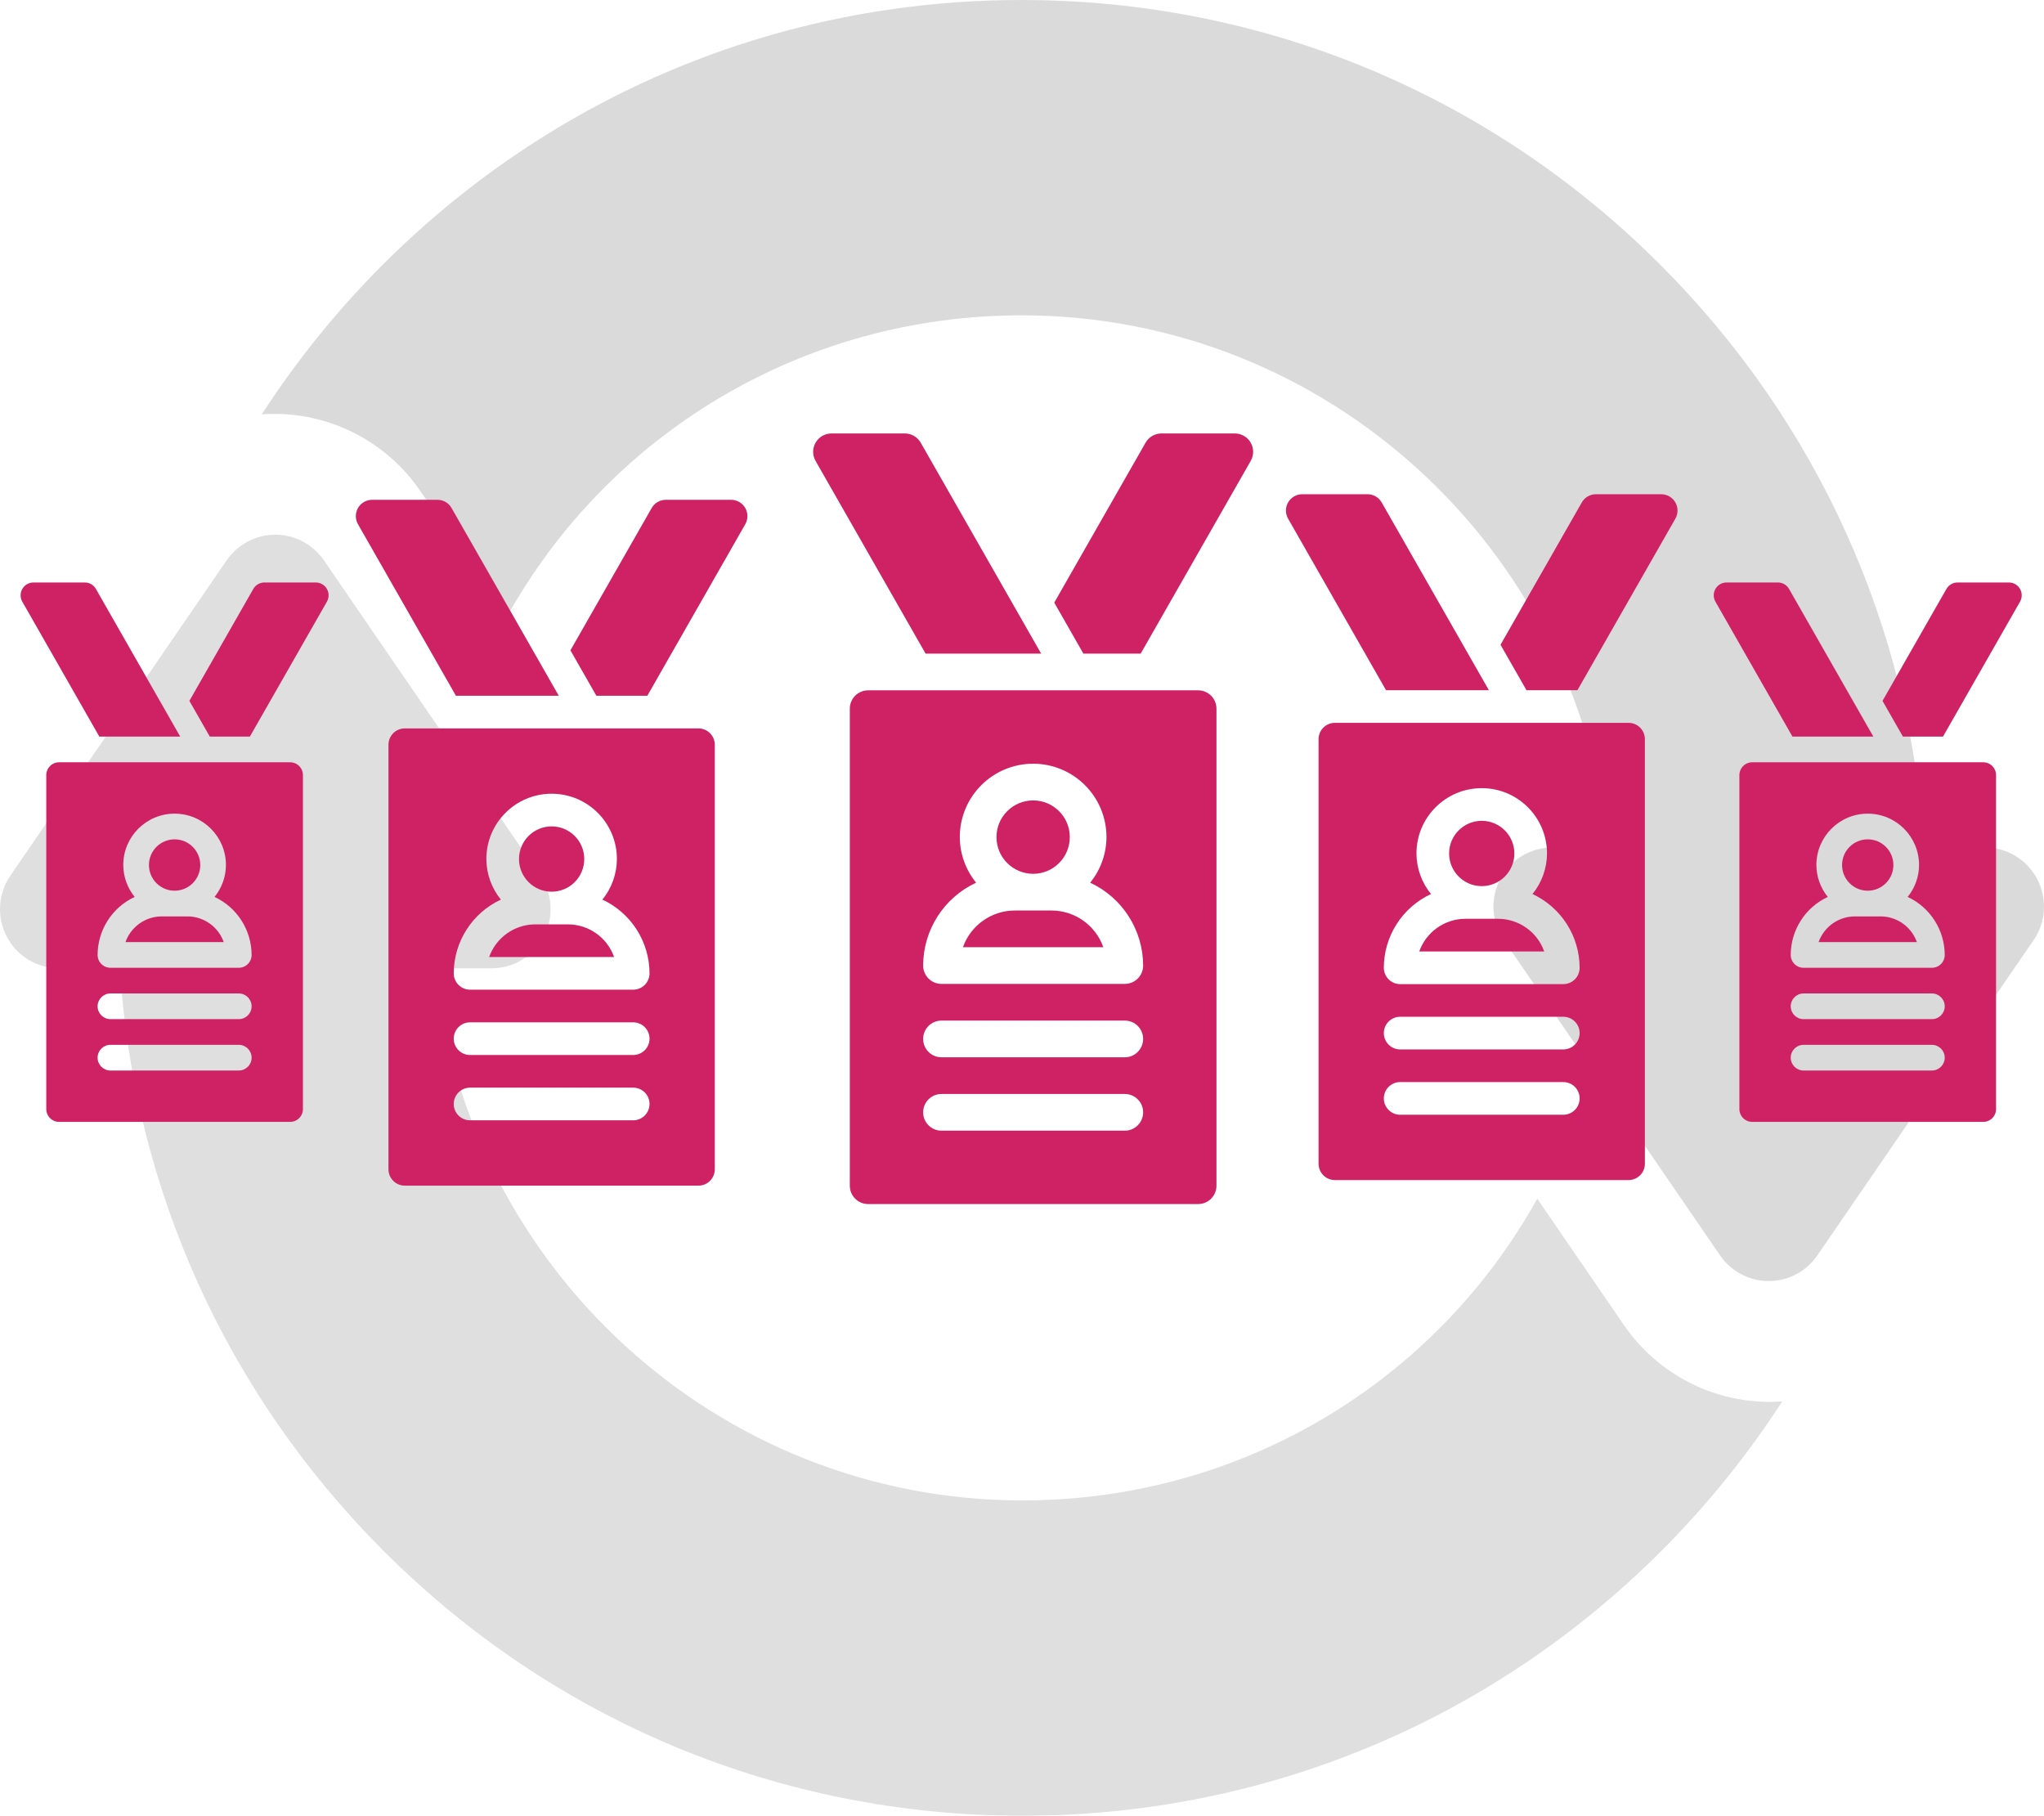 <svg width="367" height="326" viewBox="0 0 367 326" fill="none" xmlns="http://www.w3.org/2000/svg">
  <g opacity="0.348">
    <path
      d="M317.747 251.692C307.282 251.692 297.493 246.531 291.564 237.888L276.015 215.22C257.699 248.135 222.879 269.384 183.588 269.384C128.761 269.384 83.53 227.413 78.197 173.847H88.264C92.197 173.847 95.807 171.662 97.638 168.173C99.468 164.684 99.22 160.465 96.991 157.217L81.551 134.709L58.156 100.601C56.181 97.721 52.916 96 49.428 96C48.992 96 48.559 96.027 48.132 96.079C47.705 96.132 47.284 96.211 46.87 96.313C45.836 96.571 44.849 96.983 43.943 97.533C42.675 98.302 41.564 99.341 40.7 100.601L1.864 157.216C-0.364 160.464 -0.613 164.684 1.218 168.172C3.048 171.66 6.658 173.847 10.592 173.847H21.521C24.041 213.328 40.588 250.099 68.751 278.326C99.425 309.069 140.208 326 183.588 326C226.968 326 267.751 309.069 298.425 278.326C306.579 270.153 313.8 261.188 320 251.605C319.253 251.657 318.503 251.692 317.747 251.692Z"
      fill="#A2A2A2" />
    <path
      d="M365.782 157.826C363.951 154.338 360.341 152.153 356.408 152.153H345.479C342.959 112.671 326.412 75.9 298.248 47.673C267.575 16.931 226.791 0 183.412 0C140.033 0 99.249 16.931 68.575 47.674C60.421 55.846 53.2 64.812 47 74.395C47.746 74.342 48.497 74.308 49.252 74.308C59.718 74.308 69.507 79.468 75.435 88.112L90.984 110.78C109.301 77.865 144.12 56.616 183.411 56.616C238.238 56.616 283.47 98.587 288.802 152.153H278.736C274.803 152.153 271.193 154.338 269.362 157.827C267.531 161.316 267.78 165.535 270.008 168.783L285.448 191.291L308.844 225.399C309.338 226.119 309.913 226.766 310.551 227.333C312.466 229.032 314.956 230 317.573 230C321.06 230 324.325 228.279 326.301 225.399L340.324 204.955L365.136 168.784C367.365 165.534 367.613 161.315 365.782 157.826Z"
      fill="#969696" />
  </g>
  <path
    d="M337.654 164.529H333.046C330.117 164.533 327.508 166.379 326.527 169.141H344.173C343.193 166.379 340.583 164.533 337.654 164.529Z"
    fill="#CF2265" />
  <path fill-rule="evenodd" clip-rule="evenodd"
    d="M314.612 136.859H356.087C356.698 136.858 357.285 137.101 357.717 137.534C358.149 137.966 358.392 138.553 358.391 139.165V199.118C358.392 199.729 358.149 200.316 357.717 200.748C357.285 201.181 356.698 201.424 356.087 201.423H314.612C314.001 201.424 313.415 201.181 312.983 200.748C312.55 200.316 312.308 199.729 312.308 199.118V139.165C312.308 138.553 312.55 137.966 312.983 137.534C313.415 137.101 314.001 136.858 314.612 136.859ZM323.829 192.2H346.871C348.143 192.2 349.175 191.168 349.175 189.894C349.175 188.621 348.143 187.588 346.871 187.588H323.829C322.556 187.588 321.525 188.621 321.525 189.894C321.525 191.168 322.556 192.2 323.829 192.2ZM346.871 182.976H323.829C322.556 182.976 321.525 181.944 321.525 180.671C321.525 179.397 322.556 178.365 323.829 178.365H346.871C348.143 178.365 349.175 179.397 349.175 180.671C349.175 181.944 348.143 182.976 346.871 182.976ZM323.829 173.753H346.871C347.482 173.753 348.068 173.51 348.5 173.078C348.932 172.645 349.175 172.059 349.175 171.447C349.163 166.977 346.568 162.917 342.517 161.033C343.834 159.415 344.558 157.393 344.566 155.306C344.566 150.212 340.44 146.082 335.35 146.082C330.26 146.082 326.133 150.212 326.133 155.306C326.142 157.393 326.865 159.415 328.183 161.033C324.132 162.917 321.536 166.977 321.525 171.447C321.524 172.059 321.767 172.645 322.199 173.078C322.631 173.51 323.218 173.753 323.829 173.753Z"
    fill="#CF2265" />
  <path
    d="M335.35 159.918C337.895 159.918 339.958 157.853 339.958 155.306C339.958 152.759 337.895 150.694 335.35 150.694C332.805 150.694 330.742 152.759 330.742 155.306C330.742 157.853 332.805 159.918 335.35 159.918Z"
    fill="#CF2265" />
  <path
    d="M336.358 132.247L321.221 105.738C320.812 105.019 320.048 104.576 319.221 104.576H310.004C309.183 104.576 308.423 105.013 308.011 105.725C307.598 106.436 307.596 107.313 308.004 108.026L321.834 132.247H336.358Z"
    fill="#CF2265" />
  <path
    d="M362.689 105.725C362.277 105.014 361.517 104.577 360.696 104.576H351.479C350.652 104.576 349.888 105.019 349.479 105.738L338.004 125.834L341.665 132.247H348.866L362.696 108.026C363.103 107.313 363.101 106.436 362.689 105.725Z"
    fill="#CF2265" />
  <path
    d="M268.974 164.959H263.115C259.392 164.964 256.073 167.311 254.827 170.822H277.262C276.016 167.311 272.698 164.964 268.974 164.959Z"
    fill="#CF2265" />
  <path fill-rule="evenodd" clip-rule="evenodd"
    d="M239.679 129.778H292.411C293.188 129.777 293.934 130.086 294.483 130.636C295.033 131.186 295.341 131.932 295.341 132.709V208.935C295.341 209.713 295.033 210.459 294.483 211.009C293.934 211.559 293.188 211.867 292.411 211.867H239.679C238.901 211.867 238.156 211.559 237.607 211.009C237.057 210.459 236.749 209.713 236.749 208.935V132.709C236.749 131.932 237.057 131.186 237.607 130.636C238.156 130.086 238.901 129.777 239.679 129.778ZM248.467 197.208C248.467 198.827 249.779 200.14 251.397 200.14H280.693C282.311 200.14 283.622 198.827 283.622 197.208C283.622 195.589 282.311 194.276 280.693 194.276H251.397C249.779 194.276 248.467 195.589 248.467 197.208ZM283.622 185.481C283.622 187.1 282.311 188.413 280.693 188.413H251.397C249.779 188.413 248.467 187.1 248.467 185.481C248.467 183.862 249.779 182.549 251.397 182.549H280.693C282.311 182.549 283.622 183.862 283.622 185.481ZM249.325 175.828C249.874 176.378 250.62 176.686 251.397 176.686H280.693C281.47 176.686 282.215 176.378 282.765 175.828C283.314 175.278 283.623 174.532 283.622 173.754C283.608 168.07 280.308 162.909 275.157 160.513C276.832 158.456 277.752 155.886 277.763 153.232C277.763 146.755 272.517 141.505 266.045 141.505C259.573 141.505 254.327 146.755 254.327 153.232C254.338 155.886 255.258 158.456 256.933 160.513C251.782 162.909 248.482 168.07 248.467 173.754C248.467 174.532 248.775 175.278 249.325 175.828Z"
    fill="#CF2265" />
  <path
    d="M266.045 159.095C269.281 159.095 271.904 156.47 271.904 153.232C271.904 149.993 269.281 147.368 266.045 147.368C262.809 147.368 260.186 149.993 260.186 153.232C260.186 156.47 262.809 159.095 266.045 159.095Z"
    fill="#CF2265" />
  <path
    d="M267.327 123.914L248.081 90.21C247.561 89.296 246.59 88.732 245.538 88.733H233.82C232.775 88.732 231.809 89.288 231.285 90.193C230.761 91.097 230.758 92.212 231.276 93.119L248.86 123.914H267.327Z"
    fill="#CF2265" />
  <path
    d="M300.805 90.193C300.28 89.289 299.315 88.733 298.27 88.733H286.552C285.501 88.732 284.529 89.296 284.009 90.21L269.419 115.761L274.075 123.914H283.229L300.814 93.119C301.332 92.212 301.329 91.097 300.805 90.193Z"
    fill="#CF2265" />
  <path
    d="M188.792 163.471H182.208C178.025 163.476 174.296 166.113 172.896 170.059H198.104C196.704 166.113 192.975 163.476 188.792 163.471Z"
    fill="#CF2265" />
  <path fill-rule="evenodd" clip-rule="evenodd"
    d="M155.875 123.941H215.125C215.998 123.941 216.836 124.288 217.453 124.905C218.071 125.523 218.417 126.361 218.417 127.235V212.882C218.417 213.756 218.071 214.594 217.453 215.212C216.836 215.83 215.998 216.177 215.125 216.176H155.875C155.002 216.177 154.164 215.83 153.547 215.212C152.93 214.594 152.583 213.756 152.583 212.882V127.235C152.583 126.361 152.93 125.523 153.547 124.905C154.164 124.288 155.002 123.941 155.875 123.941ZM165.75 199.706C165.75 201.525 167.224 203 169.042 203H201.958C203.776 203 205.25 201.525 205.25 199.706C205.25 197.887 203.776 196.412 201.958 196.412H169.042C167.224 196.412 165.75 197.887 165.75 199.706ZM205.25 186.529C205.25 188.349 203.776 189.824 201.958 189.824H169.042C167.224 189.824 165.75 188.349 165.75 186.529C165.75 184.71 167.224 183.235 169.042 183.235H201.958C203.776 183.235 205.25 184.71 205.25 186.529ZM166.714 175.683C167.331 176.301 168.169 176.648 169.042 176.647H201.958C202.832 176.648 203.669 176.301 204.287 175.683C204.904 175.065 205.251 174.227 205.25 173.353C205.234 166.967 201.526 161.167 195.739 158.476C197.621 156.164 198.654 153.276 198.667 150.294C198.667 143.017 192.772 137.118 185.5 137.118C178.228 137.118 172.333 143.017 172.333 150.294C172.346 153.276 173.38 156.164 175.262 158.476C169.474 161.167 165.766 166.967 165.75 173.353C165.75 174.227 166.096 175.065 166.714 175.683Z"
    fill="#CF2265" />
  <path
    d="M185.5 156.882C189.136 156.882 192.083 153.933 192.083 150.294C192.083 146.656 189.136 143.706 185.5 143.706C181.864 143.706 178.917 146.656 178.917 150.294C178.917 153.933 181.864 156.882 185.5 156.882Z"
    fill="#CF2265" />
  <path
    d="M186.94 117.353L165.316 79.483C164.731 78.456 163.64 77.822 162.458 77.823H149.292C148.118 77.823 147.033 78.448 146.444 79.464C145.855 80.48 145.851 81.732 146.434 82.752L166.191 117.353H186.94Z"
    fill="#CF2265" />
  <path
    d="M224.556 79.464C223.967 78.449 222.882 77.824 221.708 77.823H208.542C207.36 77.822 206.269 78.456 205.684 79.483L189.292 108.192L194.522 117.353H204.808L224.566 82.752C225.148 81.732 225.144 80.48 224.556 79.464Z"
    fill="#CF2265" />
  <path
    d="M101.974 165.959H96.115C92.392 165.964 89.073 168.311 87.827 171.822H110.262C109.016 168.311 105.698 165.964 101.974 165.959Z"
    fill="#CF2265" />
  <path fill-rule="evenodd" clip-rule="evenodd"
    d="M72.679 130.778H125.411C126.188 130.777 126.934 131.086 127.483 131.636C128.033 132.186 128.341 132.932 128.341 133.709V209.935C128.341 210.713 128.033 211.459 127.483 212.009C126.934 212.559 126.188 212.867 125.411 212.867H72.679C71.901 212.867 71.156 212.559 70.607 212.009C70.057 211.459 69.749 210.713 69.749 209.935V133.709C69.749 132.932 70.057 132.186 70.607 131.636C71.156 131.086 71.901 130.777 72.679 130.778ZM81.467 198.208C81.467 199.827 82.779 201.14 84.397 201.14H113.693C115.311 201.14 116.622 199.827 116.622 198.208C116.622 196.589 115.311 195.276 113.693 195.276H84.397C82.779 195.276 81.467 196.589 81.467 198.208ZM116.622 186.481C116.622 188.1 115.311 189.413 113.693 189.413H84.397C82.779 189.413 81.467 188.1 81.467 186.481C81.467 184.862 82.779 183.549 84.397 183.549H113.693C115.311 183.549 116.622 184.862 116.622 186.481ZM82.325 176.828C82.874 177.378 83.62 177.686 84.397 177.686H113.693C114.47 177.686 115.215 177.378 115.765 176.828C116.314 176.278 116.623 175.532 116.622 174.754C116.608 169.07 113.308 163.909 108.157 161.513C109.832 159.456 110.752 156.886 110.763 154.232C110.763 147.755 105.517 142.505 99.045 142.505C92.573 142.505 87.326 147.755 87.326 154.232C87.338 156.886 88.258 159.456 89.933 161.513C84.782 163.909 81.482 169.07 81.467 174.754C81.467 175.532 81.775 176.278 82.325 176.828Z"
    fill="#CF2265" />
  <path
    d="M99.045 160.095C102.281 160.095 104.904 157.47 104.904 154.232C104.904 150.993 102.281 148.368 99.045 148.368C95.809 148.368 93.186 150.993 93.186 154.232C93.186 157.47 95.809 160.095 99.045 160.095Z"
    fill="#CF2265" />
  <path
    d="M100.327 124.914L81.081 91.21C80.561 90.296 79.59 89.732 78.538 89.733H66.82C65.775 89.732 64.809 90.288 64.285 91.193C63.761 92.097 63.758 93.212 64.276 94.119L81.86 124.914H100.327Z"
    fill="#CF2265" />
  <path
    d="M133.805 91.193C133.28 90.289 132.315 89.733 131.27 89.733H119.552C118.501 89.732 117.529 90.296 117.009 91.21L102.419 116.761L107.075 124.914H116.229L133.814 94.119C134.332 93.212 134.329 92.097 133.805 91.193Z"
    fill="#CF2265" />
  <path
    d="M33.654 164.529H29.046C26.117 164.533 23.508 166.379 22.527 169.141H40.173C39.193 166.379 36.583 164.533 33.654 164.529Z"
    fill="#CF2265" />
  <path fill-rule="evenodd" clip-rule="evenodd"
    d="M10.612 136.859H52.087C52.699 136.858 53.285 137.101 53.717 137.534C54.149 137.966 54.392 138.553 54.391 139.165V199.118C54.392 199.729 54.149 200.316 53.717 200.748C53.285 201.181 52.699 201.424 52.087 201.423H10.612C10.001 201.424 9.415 201.181 8.983 200.748C8.55 200.316 8.308 199.729 8.308 199.118V139.165C8.308 138.553 8.55 137.966 8.983 137.534C9.415 137.101 10.001 136.858 10.612 136.859ZM19.829 192.2H42.871C44.143 192.2 45.175 191.168 45.175 189.894C45.175 188.621 44.143 187.588 42.871 187.588H19.829C18.556 187.588 17.525 188.621 17.525 189.894C17.525 191.168 18.556 192.2 19.829 192.2ZM42.871 182.976H19.829C18.556 182.976 17.525 181.944 17.525 180.671C17.525 179.397 18.556 178.365 19.829 178.365H42.871C44.143 178.365 45.175 179.397 45.175 180.671C45.175 181.944 44.143 182.976 42.871 182.976ZM19.829 173.753H42.871C43.482 173.753 44.068 173.51 44.5 173.078C44.932 172.645 45.175 172.059 45.175 171.447C45.163 166.977 42.568 162.917 38.517 161.033C39.834 159.415 40.557 157.393 40.566 155.306C40.566 150.212 36.44 146.082 31.35 146.082C26.259 146.082 22.133 150.212 22.133 155.306C22.142 157.393 22.865 159.415 24.183 161.033C20.132 162.917 17.536 166.977 17.525 171.447C17.524 172.059 17.767 172.645 18.199 173.078C18.631 173.51 19.218 173.753 19.829 173.753Z"
    fill="#CF2265" />
  <path
    d="M31.35 159.918C33.895 159.918 35.958 157.853 35.958 155.306C35.958 152.759 33.895 150.694 31.35 150.694C28.805 150.694 26.742 152.759 26.742 155.306C26.742 157.853 28.805 159.918 31.35 159.918Z"
    fill="#CF2265" />
  <path
    d="M32.358 132.247L17.221 105.738C16.812 105.019 16.048 104.576 15.221 104.576H6.004C5.183 104.576 4.423 105.013 4.011 105.725C3.598 106.436 3.596 107.313 4.004 108.026L17.834 132.247H32.358Z"
    fill="#CF2265" />
  <path
    d="M58.689 105.725C58.277 105.014 57.517 104.577 56.696 104.576H47.479C46.652 104.576 45.888 105.019 45.479 105.738L34.004 125.834L37.665 132.247H44.866L58.696 108.026C59.103 107.313 59.101 106.436 58.689 105.725Z"
    fill="#CF2265" />
</svg>
